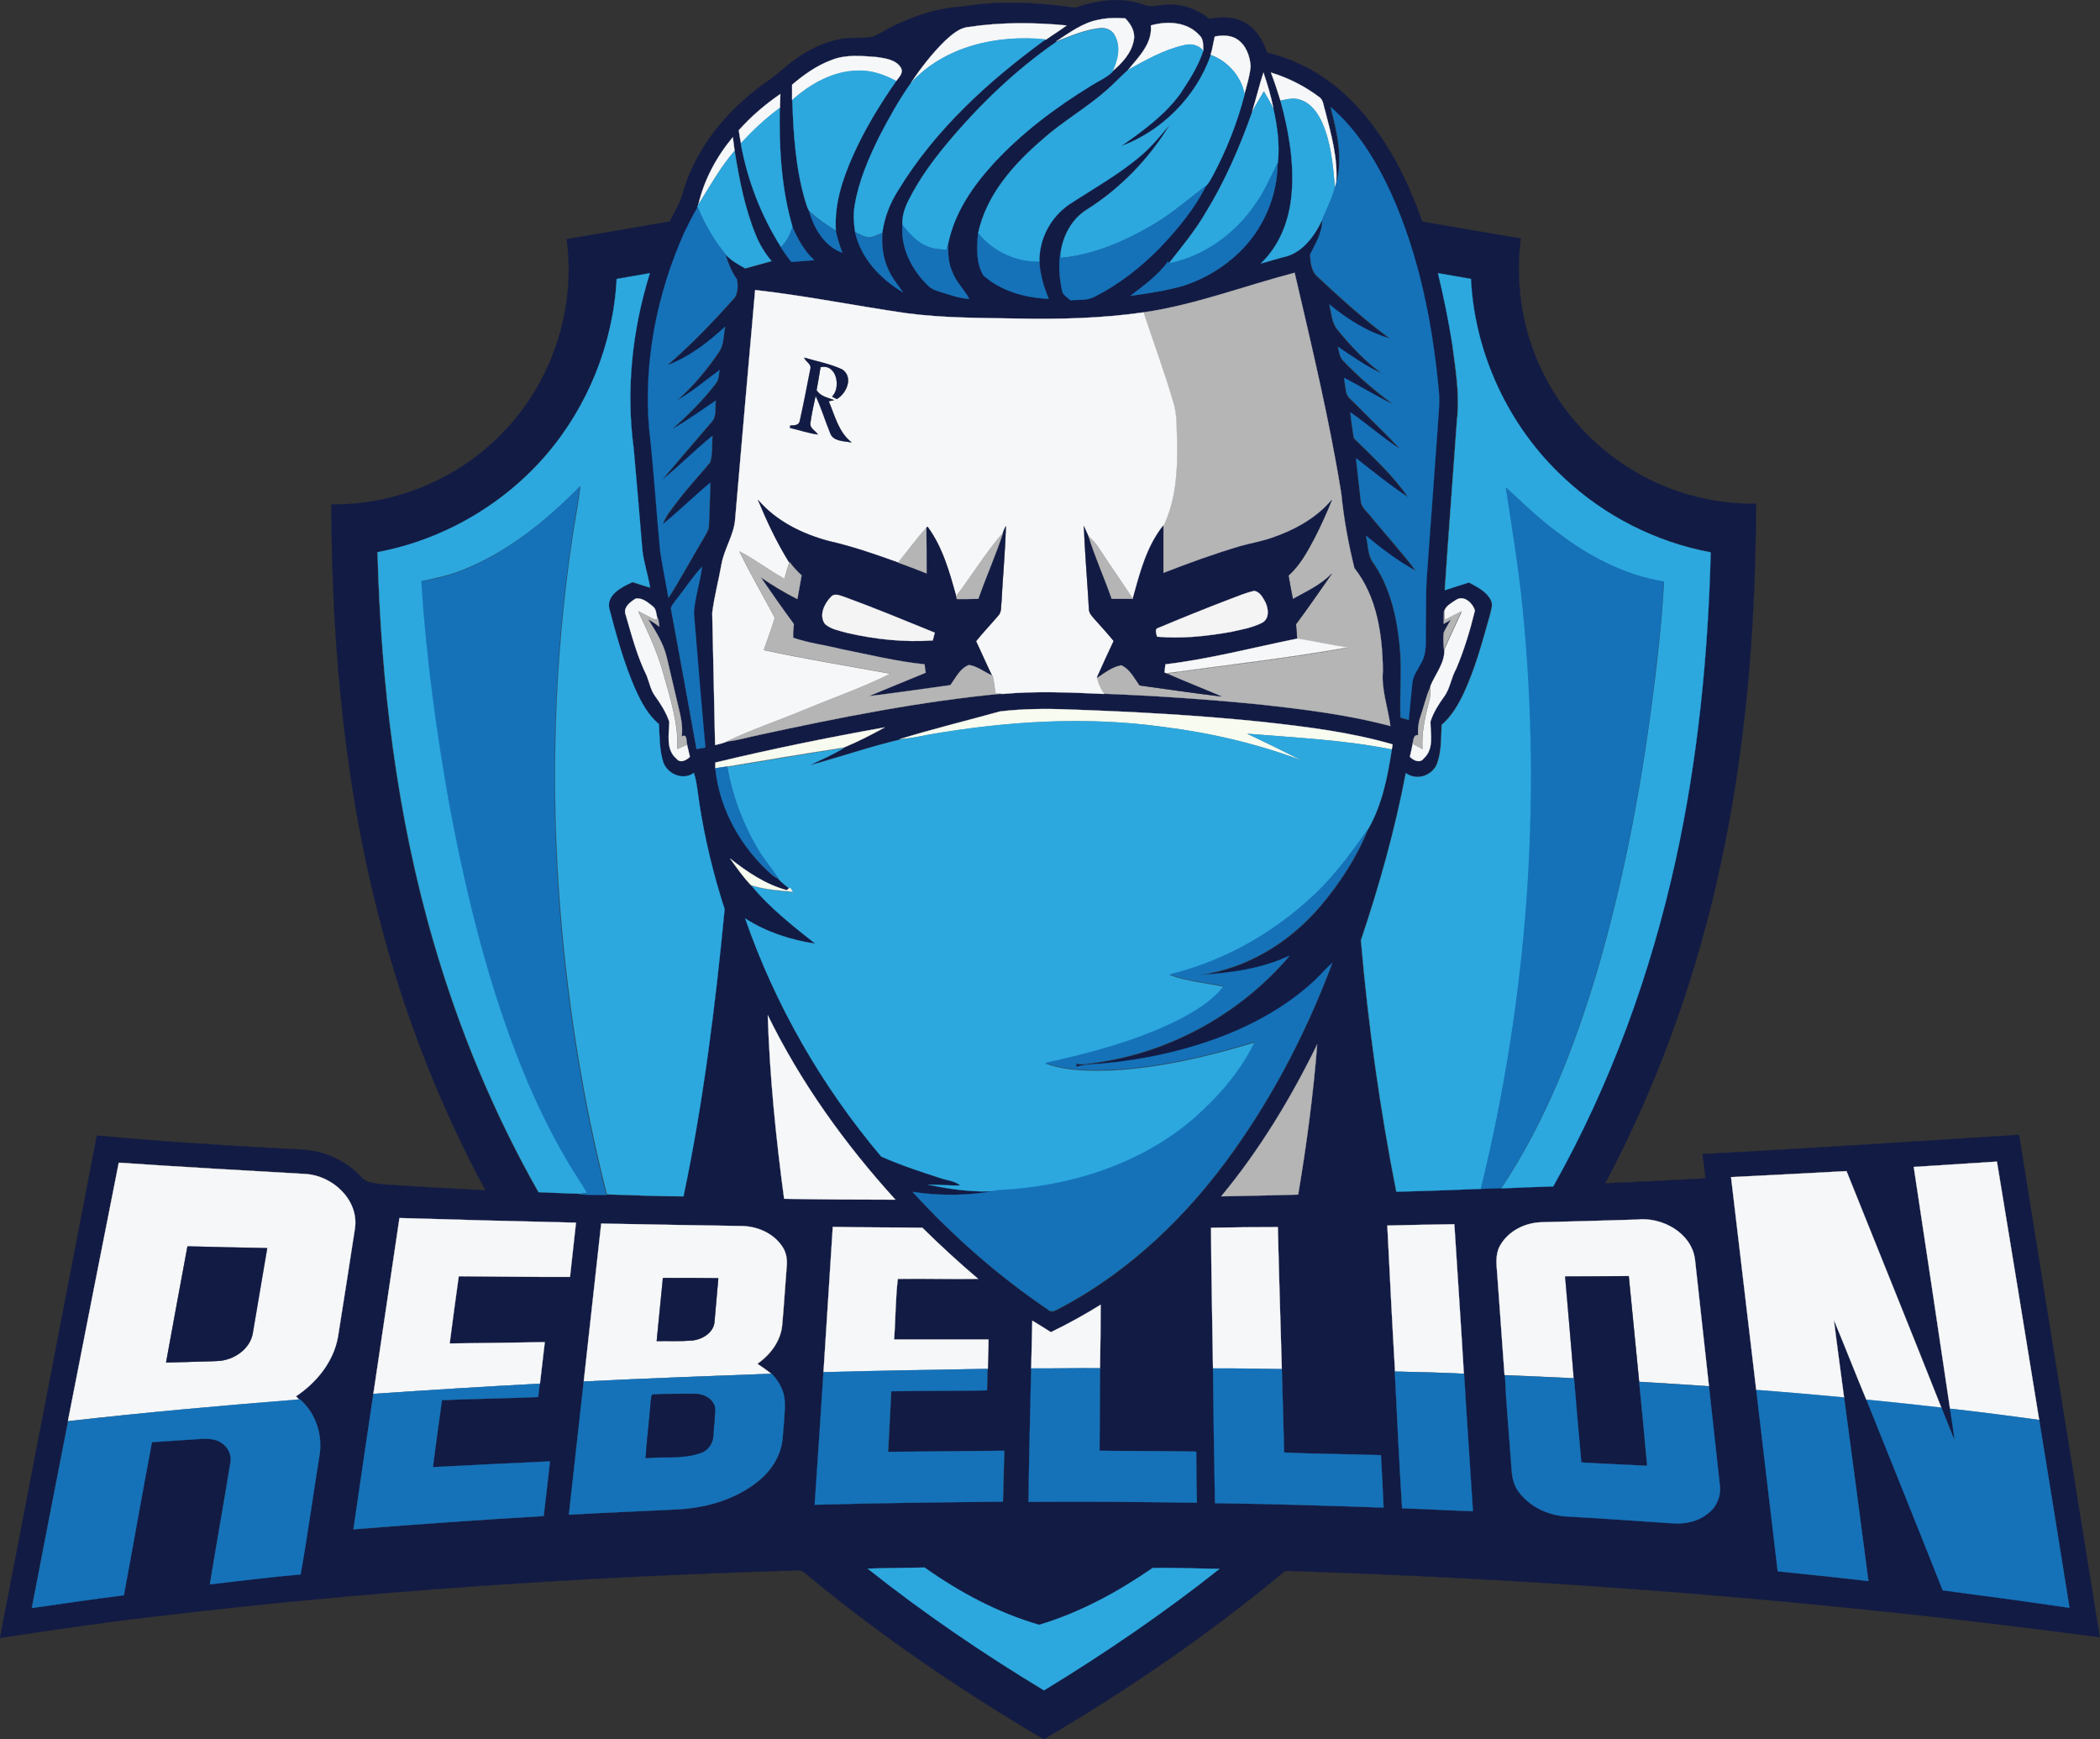 <?xml version="1.0" encoding="utf-8"?>
<!-- Generator: Adobe Illustrator 21.0.0, SVG Export Plug-In . SVG Version: 6.00 Build 0)  -->
<svg version="1.1" id="Layer_1" xmlns="http://www.w3.org/2000/svg" xmlns:xlink="http://www.w3.org/1999/xlink" x="0px" y="0px"
	 viewBox="0 0 949.4 786.2" style="enable-background:new 0 0 949.4 786.2;" xml:space="preserve">
<rect x="0" y="0" width="949.4" height="786.2" fill="#333333" stroke="none"/>
<style type="text/css">
	.st0{fill:#121B44;stroke:#121B44;stroke-width:9.375000e-02;}
	.st1{fill:#F6F7F8;stroke:#F6F7F8;stroke-width:9.375000e-02;}
	.st2{fill:#2CA8DF;stroke:#2CA8DF;stroke-width:9.375000e-02;}
	.st3{fill:#1572B9;stroke:#1572B9;stroke-width:9.375000e-02;}
	.st4{fill:#B5B5B6;stroke:#B5B5B6;stroke-width:9.375000e-02;}
	.st5{fill:#F5F4F5;stroke:#F5F4F5;stroke-width:9.375000e-02;}
	.st6{fill:#F8FBEF;stroke:#F8FBEF;stroke-width:9.375000e-02;}
</style>
<path class="st0" d="M486.1,3.5c9.8-3.4,20.8-5,30.9-1.4c3.9,1.8,8-0.3,12,0c6.5-0.1,12.8,2.5,17.8,6.5c5.5-1.2,11.7-1.1,16.6,2
	c4.8,2.9,7.7,8,9.4,13.2c14.8,3.5,28.3,11.5,38.8,22.4c14.7,15.1,24.5,34.3,31.4,54c14.8,2.6,29.7,5.1,44.5,7.6
	c-2.8,21.8,1.2,44.5,11.7,63.9c14.3,26.9,40.7,47.1,70.5,53.5c7.9,1.8,16,2.6,24.2,2.5c-0.2,49.3-3.6,98.7-12.8,147.1
	c-10.4,55.7-28.8,110-55.4,160.1c15.1-0.6,30.3-1.4,45.4-2.2c-0.5-3.7-0.9-7.3-1.4-11c47.7-2.5,95.4-5.7,143.1-8.7
	c12.1,75.7,24.3,151.4,36.5,227.1C828.5,724,706.8,714.1,585,710.2c-1.7,0.1-3.7-0.6-5.1,0.8c-33.8,28.1-70.1,52.9-108,75.2
	c-36.8-21.6-72.2-45.7-105.2-72.8c-2-1.5-3.9-4.1-6.8-3.5c-97.6,2.9-195.2,9.4-292.1,21.1c-22.7,2.6-45.2,6-67.8,9.4
	c14.6-75.7,29.2-151.4,43.8-227.1c27.3,2.6,54.6,4.3,81.9,5.8c7,0.5,14.3,0.2,21.1,2.5c6.2,2,12,5.5,16.4,10.4
	c2.1,2.6,5.7,2.8,8.8,3.3c15.8,1.1,31.7,2,47.5,2.8c-19.6-36.3-34.9-74.9-45.8-114.7c-17.5-63.5-23.7-129.7-23.9-195.4
	c28.8,0.5,57.6-11.6,77.5-32.4c22.3-22.8,33.2-55.9,28.9-87.5c15.6-2.6,31.1-5.3,46.7-8c1.7-4,4.3-7.6,5.5-11.8
	c5.5-20.5,19.6-37.8,36.6-50.2c6.8-4.3,12.3-10.5,19.4-14.4c6.5-3.8,13.8-6.6,21.5-6.5c3.8-0.3,7.9,0.4,11.3-1.8
	c11.7-6.8,24.7-11.7,38.3-12.5C452.2,0.2,469.3,1.1,486.1,3.5 M496.8,8.9c-7.3,1.3-13.3,5.9-19.2,10c-18.3,12.6-34.5,28.1-48.8,45
	C422.1,72,415.7,80.6,411,90c-1.9,3.6-3.2,7.6-3,11.7c-0.9,10.5,4.4,20.5,11.8,27.6c1.6,1.7,4,2.2,6.1,2.9c4,1.2,8,2.7,12.3,2.9
	c-2.2-4.2-5.9-7.4-7.5-11.8c-2-4.2-2.2-8.9-2-13.4c2.8-13.7,10.9-25.6,20.2-35.8c13-14,28.4-25.6,44.6-35.6c3.1-2,6.6-3.5,9.3-6
	c4.4-3.8,8.9-8.4,9.9-14.4c0.6-3.7-1.4-7.2-3.9-9.7C504.7,8.1,500.7,8.1,496.8,8.9 M520.3,11.5c0.8,8.2-5.6,14.3-10.3,20.1
	c-3.3,2.9-6.2,6.1-9.5,8.8c-9.1,8.2-19.8,14.2-28.9,22.2c-13.2,11.3-25.7,25.2-29.4,42.7c-0.6,6.3-1,13.5,2.4,19.1
	c7.9,7.1,19,10.1,29.5,10.6c-2.2-5.4-3.9-11-4.2-16.8c-0.2-10.3,5.1-20.2,13.5-26c11-7.2,22.6-13.6,32.6-22.2c4.9-4.1,8.9-9.1,13-14
	c-9.4,15.6-22.5,29.1-38,38.8c-6.2,4-10,11-11.3,18.2c-1.2,5.9-0.7,12.1,0.5,18c0.2,2.2,2.4,3.2,3.8,4.6c3.7-0.3,7.6,0.3,11-1.6
	c10.9-5.6,20.6-13.2,29.2-21.8c8.1-8.6,15.9-17.8,21.2-28.4c1.3-1.3,2-3,2.9-4.5c6.2-11.7,11.1-24,14.4-36.8
	c1.1-4.1,2.4-8.3,2.8-12.5c-0.3-4.6-2.1-9.7-6.2-12.3c-3-1.9-6.7-1.9-10-1.2c-0.8,2.8-1.1,5.6-1.9,8.4c-6.5,18.8-22,34.3-40.6,41.2
	c9.7-6.8,19.6-13.9,26.7-23.6c4.1-6.2,8.2-12.5,10.5-19.6c-0.1-2.4,0.2-5.3-1.8-7C536.7,9.8,527.7,9.4,520.3,11.5 M437.9,12.2
	c-4.3,0.4-7.6,3.5-10.6,6.2c-5.8,5.7-10.8,12.1-15.3,18.9c-5.5,7.7-10.1,16-14.4,24.4c-4.9,10-9.3,20.3-11.2,31.3
	c-0.7,4-0.5,8,0.2,12c2.6,11.8,11.5,21.1,21.6,27.1c-2.3-3.4-5.1-6.6-6.7-10.5c-2.4-5.1-3-10.8-2.6-16.3c0.9-6.8,3.5-13.3,7.1-19.1
	c16.7-27.4,40.9-49.4,66.7-68.3l0.3,0c3.1-2.2,6.3-4.1,9.3-6.4C467.5,10.1,452.5,10,437.9,12.2 M375.8,27.2
	c-6.6,2.5-12.3,6.5-17.6,11c0,2.4,0,4.7,0,7c0.5,15.4,1.5,31,5.8,45.8c0.5,1.6,0.9,3.3,1.9,4.7c2.2,7.7,7,15.8,15,18.5
	c-1.3-3.2-2.3-6.5-3-9.9c-0.8-11.7,2.9-23.1,7.6-33.6c5.4-12,12.2-23.3,19.7-34c1.2-1.8,3.5-3.8,2.1-6.2c-2.3-3.6-7-4.1-10.8-4.7
	C389.6,25.3,382.4,24.5,375.8,27.2 M566.1,50.4c-5.6,15.8-12.2,31.4-21.1,45.7c-4.8,8.2-10.9,15.6-16.8,23.1l0-1.1
	c-4.5,6.4-11,11-17.1,15.7c8-1.1,16-2.3,23.8-4.5c9.4-3,18.1-8.2,25.2-15c10.9-10.5,17.5-25.4,17.5-40.5c0.9-8.2-0.2-16.5-2-24.5
	c-1.1-5.6-2.7-11-4.5-16.3C569.3,38.6,567.9,44.6,566.1,50.4 M574.6,32.8c1.5,4.2,3,8.4,4.2,12.7c3.8,13.5,6.2,27.6,5.1,41.7
	c-0.9,11.8-5.2,23.7-14,32c3.3-0.9,6.6-1.9,9.9-2.8c8.6-1.6,14.3-9.4,17.8-16.8c0.1,5.7-2.9,10.8-5.5,15.7c0.2,3.5,0.6,7.8,3.6,10.2
	c10.4,9.8,21,19.3,32.5,27.8c-10.2-3-19.3-8.7-27.4-15.4c1,3.9,1.1,8.3,3.8,11.5c6,7.3,12.5,14.3,20.2,19.8
	c-7.2-3.1-13.6-7.8-20.1-12.1c0.6,2,0.7,4.4,2.2,6c7,7.4,14.8,14.1,23,20.1c-7.6-3.7-14.8-8.2-22.4-12.1c0.3,2,0.5,4,0.9,6
	c0.3,2.7,2.8,4.2,4.5,6c6.7,6.8,13.6,13.3,20.1,20.3c-7.9-5.1-14.9-11.4-22.7-16.7c0.4,3.9,1,7.8,1.6,11.6
	c8.7,8.5,17.7,16.8,24.6,26.8c-8.2-5.4-15.8-11.7-23.6-17.6c0.6,6.3,1.4,12.6,2.1,18.8c0.1,3.4,3.1,5.4,4.9,7.8
	c6.7,8.1,13.7,15.9,20.1,24.3c-8.1-4.4-15.5-10-22.6-15.9c0.9,3.7,0.7,7.9,2.7,11.3c8,11.1,11.3,24.9,12.5,38.3
	c1.1,10.8-0.1,21.7,0.4,32.5c1.2,0.3,2.5,0.7,3.7,1.1c0.5-5.5,1-11.1,1.6-16.6c0.3-3.5,2.6-6.3,4.1-9.3c2.7-4.8,1.8-10.4,2-15.6
	c0.2-8-0.1-16,0.5-24c1.6-22,3.2-44,4.8-65.9c0.3-6,1.3-11.9,0.5-17.9c-2.8-30.2-8.9-60.5-21.3-88.3c-6.7-14.6-15.2-28.8-27.5-39.4
	c2.8,11,5.7,22.9,2.5,34.1c0.9-11-2.3-21.9-5-32.5c-0.8-2.1-0.7-4.9-2.8-6.3C589.8,38.9,582.4,35.2,574.6,32.8 M334,58.9
	c0.3,2,0.6,3.9,0.9,5.9c3,16.6,9.2,32.7,18.2,46.9c1.4,2.3,2.9,4.6,4.7,6.6c3.4-0.3,6.9-0.6,10.3-0.8c-4.5-4.1-7.4-9.4-9.8-14.9
	c-5.1-17.4-6.1-35.8-5.8-53.8c0.1-2.1,0.1-4.2,0.2-6.3C345.9,47.2,339.5,52.7,334,58.9 M315.7,92.6l-0.5,0.8l0.5,1.1l-0.3-0.7
	c-2.2,3.8-4.1,7.7-5.9,11.7c-12.3,27.7-18.4,58.4-15.8,88.6c2.1,18.5,3.2,37,5,55.5c1.1,6.9,2.5,13.8,3.7,20.8
	c5.5-8.6,10.2-17.6,15.5-26.3c1.2-2.2,2.9-4.3,2.8-6.9c0.2-6.3,0.5-12.5,0.6-18.8c-7.4,6.1-14.1,12.8-21.5,18.8
	c1.4-4,4.3-7.1,6.7-10.5c4.6-6.1,9.8-11.7,14.7-17.5c1.2-3.8,0.7-8,1.1-12c-7.9,6.3-15,13.6-22.9,20c7.5-8.7,14.9-17.5,22.4-26.2
	c2.5-2.6,1.5-6.5,2-9.7c-6.6,4.3-13,9-19.9,13c7.3-6.4,14.2-13.3,20.1-21.1c1.2-1.7,1-3.8,1.5-5.7c-6.4,4.7-12.5,9.9-19.4,13.8
	c7.4-6.4,13.6-13.9,19.1-22c2.3-3.3,2-7.6,2.8-11.4c-7.7,7.2-16.3,13.8-26.2,17.4c10.9-9.4,20.9-20,30.6-30.7
	c1.3-2.4,1.5-5.6,0.9-8.2c-2.4-3.4-3.9-7.3-5.2-11.3c2.5,2.8,5.8,4.6,9,6.4c4-1.1,7.9-2.2,11.9-3.3c-3-3.5-5.4-7.4-7.1-11.7
	c-5.1-12.2-7.5-25.2-9.6-38.1c-0.3-2.1-0.5-4.1-0.8-6.2C323.9,70.8,318.4,81.3,315.7,92.6 M278.8,126.1c-1.5,29.1-13,57.6-32.1,79.6
	c-19.5,22.7-46.8,38.5-76.3,44c1.6,59.5,8.7,119.1,25.4,176.3c11.4,39.3,27.2,77.4,47.4,113c6.2,0.2,12.4,0.6,18.6,0.7
	c4.1,0.5,8.2,0.3,12.4,0.4c11.6,0.4,23.1,0.8,34.6,0.9c9-42.8,14.4-86.3,18.6-129.8c-5-15.7-8.9-31.9-11.5-48.2
	c-0.8-4.5-1-9.1-2.4-13.4c-4.9,3.7-12,0.5-13.9-5c-1.7-5.5-1.6-11.4-1.9-17.1c-5-4.1-8-9.9-10.6-15.6c-5.2-11.8-8.6-24.4-11.9-36.8
	c-1.1-6.3,5.9-9.6,10.6-11.8c2.6,0.8,5.3,1.7,7.9,2.5c-0.9-5.8-2.9-11.3-3.5-17.1c-1.3-15.2-2.5-30.4-3.9-45.6
	c-3.5-26.6-0.6-53.9,7.3-79.4C288.7,124.4,283.8,125.2,278.8,126.1 M517,141.2c-18.9,2.7-38,3.2-57,2.8c-16.7-0.2-33.5-0.2-50.1-2.4
	c-22.9-3.3-45.5-7.9-68.5-10.5c-3,34.4-6.1,68.8-9.1,103.1c-0.3,7.4-4.9,13.6-6.2,20.8c-1.3,7.4-3.3,14.7-4.2,22.1
	c0.4,19.9,0.9,39.8,1.3,59.7c1.7-0.5,3.5-0.8,5.1-1.5c5-0.5,9.8-2,14.8-3c36.4-7.9,73-15.1,110.1-18.7c15.3-1.4,30.7-0.8,46,0
	c23.3,0.9,46.7,2.5,69.9,4.8c20,2.1,40,4.6,59.5,9.8c-1.2-8.3-4.2-16.4-3.4-25c-0.3-16.1-2.6-33.4-12.9-46.4
	c-2.7-11-4.8-22.3-5.9-33.6c-5.4-33.6-13.4-66.8-21.1-99.9C562.5,129.2,540.4,137.8,517,141.2 M650.1,123.5
	c2.6,10.6,4.8,21.2,6.2,32c1.4,11.4,3.4,23,2.1,34.5c-1.8,25.6-3.8,51.1-5.5,76.7c3.7-1.1,7.3-2.4,10.9-3.5c3.7,2,8,3.9,9.9,7.9
	c1.2,2.2,0.1,4.7-0.4,7c-3.3,12-6.6,24.1-11.9,35.4c-2.4,5.2-5.4,10.3-9.9,14.1c-0.3,6,0,12.2-2.2,17.9c-2.4,5.3-9.2,7.4-14,3.9
	c-4.8,25.7-11.9,50.9-20.3,75.6c3.3,38.1,8.6,76.1,16,113.6c12.8-0.2,25.6-0.8,38.3-1.3c3-0.1,6.1-0.2,9.1-0.3
	c7.8-0.3,15.7-0.7,23.5-0.9c25.9-46,44.2-96.2,55.4-147.7c10-45.6,14.6-92.2,15.8-138.9c-24.7-4.6-48-16.4-66.4-33.7
	c-24.9-23.1-40.3-56-42-89.9C660,125.2,655.1,124.4,650.1,123.5 M305.4,271.5c-0.9,1.4-2.5,2.7-2,4.5c3.8,20.9,7.7,41.8,11.4,62.6
	c1.3-0.2,2.7-0.5,4-0.7c-1.9-20.3-3.5-40.6-5.2-60.9c0.5-7,2.8-13.8,3.7-20.8C313,260.9,309.5,266.4,305.4,271.5 M287.4,270.6
	c-2.5,1.5-5.9,4.2-4.4,7.5c2.7,9.3,5.3,18.7,9.5,27.5c1.3,3.1,1.8,6.5,3.8,9.2c2.5,3.6,5,7.4,6.4,11.6c-0.1,5.6-1.7,12.6,3.3,16.7
	c1.7,2.2,4.4,0.6,6-0.9c-0.5-1.8-0.9-3.7-1.3-5.5c-0.6-1.5,0.2-5.2-2.5-3.8c0.6-4.7-0.5-9.3-1.6-13.8c-1.8-7.4-3.4-14.8-5.2-22.1
	c-1.5-6.3-5-11.7-8.4-17.1c1.8,1,3.5,2.2,5.1,3.4c-0.2-1.2-0.4-2.4-0.5-3.6l-0.2,0.1c-0.7-1.9-0.4-4.5-2.3-5.8
	C292.8,272.3,290.3,270,287.4,270.6 M658.1,271.3c-1.9,1.3-4.5,2.5-5.3,4.8c-0.1,2-0.1,3.9-0.1,5.9c1.1-0.7,2.3-1.3,3.4-2
	c-1.1,2-2.5,3.9-3.3,6c-0.3,2.5-0.1,5,0.1,7.6c0.2,6.1-4,11-6.3,16.4l0,0.5c-2,4.4-3,9-4.5,13.5c-0.9,2.6-1.2,5.4-1,8.1
	c-2.3-0.1-1.9,2.4-2.5,3.9c-0.4,2-0.8,4-1.3,5.9c1.6,1.7,4.6,3.1,6.3,0.7c4.8-4.2,3.1-11,3-16.6c1.4-4.1,3.7-7.7,6.1-11.2
	c2.8-3.8,3.2-8.6,5.5-12.6c3.6-8.5,6.3-17.4,8.5-26.4C665.9,272.6,661.7,268.7,658.1,271.3 M452.1,321.6c-15.1,4.3-30.3,8-45.2,12.6
	c-13.8,3.3-27.3,8-41.1,11.7c5.3-2.6,10.6-5,15.7-7.9c6.3-2.7,12.5-5.8,18.5-9.1c-25.7,4.6-51.3,9.8-76.6,16c0,0.6,0,1.9,0,2.6
	c2,18.7,11.8,36.1,25.9,48.4c0.9,0.6,1.8,1.2,2.8,1.7c1.2,1.4,2.8,2.5,4.2,3.7l0.7,0.3c-0.3,0.3-0.9,0.8-1.2,1
	c-9.6-2.6-17.9-8.2-25.6-14.3c2.9,4.2,5.9,8.4,9.5,12c8.3,10.1,18.7,18.3,28.9,26.3c-11.2-1.7-22.2-5.2-31.7-11.4
	c13.6,39.3,34.6,76,61.5,107.6c8.6,3.8,17.6,6.8,26.6,9.7c3.1,1.1,6.6,1.3,9.2,3.4c-4.9,0.1-9.7-0.4-14.6-0.4
	c10.4,2.1,21.1,3.6,31.8,2.8c-12.7,2.5-25.9,2.6-38.7,0.8c18.3,20,38.9,38.1,61.4,53.3c1.7,1.6,3.6-0.1,5.3-0.9
	c31.7-16.7,58-42.3,78.6-71.3c18.5-26.1,33.2-54.7,44.4-84.6c-3,2.6-5.5,5.8-8.6,8.5c-13.6,12.5-30.4,21.2-47.8,27.1
	c-17.3,5.8-35.4,9.2-53.5,10.3c-2,0.2-3.9,0.6-5.8,1.1c0-0.5,0-1.1,0-1.6c2.7,0.9,5.5,0,8.3-0.3c34-4.6,65.9-22.3,88.1-48.4
	c-12.7,6.1-27,7.9-40.9,8.7c21.4-2.8,40.8-14.7,54.7-31c8.9-10.4,16.5-22.1,21.6-34.8c6.4-11.1,8.9-23.7,10.8-36.2
	c0.1-0.8,0.2-1.6,0.4-2.3c-19.2-5.6-39.2-8-59-10.2c-29.1-3-58.3-4.7-87.6-5.6C472.6,320.2,462.3,320.4,452.1,321.6 M347.1,458.9
	c0.9,27.7,3.7,55.4,7.3,82.9c16.8,0.3,33.6,0.4,50.3,0.4C382,517.3,362,489.4,347.1,458.9 M595.5,472.1
	c-11.9,24.4-26.1,47.7-43.4,68.7c11.6-0.2,23.2-0.5,34.8-0.8C590.7,517.5,593.7,494.9,595.5,472.1 M865.2,527.5
	c5.5,36.4,11,72.9,16.4,109.3c0.7,4.8,1.5,9.5,2.1,14.3c-2.1-4.9-4-9.8-6-14.8c-14.2-35.7-28.7-71.3-42.9-107
	c-17.4,0.8-34.8,1.9-52.2,2.7c3.8,32.1,7.6,64.2,11.4,96.3c3.2,27.3,6.5,54.7,9.7,82c13.7,1.5,27.4,2.9,41,4.4
	c-3.6-27.7-7.3-55.4-11-83c-1.5-11.7-3.2-23.4-4.6-35.1c5,12,9.7,24.1,14.7,36.1c11.5,28.7,23.1,57.3,34.5,86
	c19.1,2.6,38.2,5.1,57.3,7.9c-4.5-28.3-9.1-56.6-13.7-84.9c-6.3-38.9-12.7-77.9-19.1-116.8C890.3,525.9,877.7,526.7,865.2,527.5
	 M30.7,642.4c-5.5,28.1-11,56.2-16.4,84.4c13.9-2,27.7-4,41.6-5.8c4.3-23,8.3-46.2,12.7-69.2c7.1-0.5,14.3-0.9,21.4-1.4
	c3.1-0.2,6.5-0.3,9.3,1.3c3.3,1.7,5.6,5.5,4.8,9.3c-3,18.4-6.3,36.7-9.3,55.1c13.7-1.6,27.3-3.3,41-4.5c3.2-17.8,5.6-35.7,8.5-53.6
	c1.6-9.3-1.6-19.3-8.8-25.5l-0.3,0l-1.5-1.5c9.3-6.2,17-15.6,19-26.9c2.6-16.4,5.2-32.8,7.7-49.2c1.7-12.8-10.3-23.7-22.4-24.4
	c-28.1-1.6-56.3-3.2-84.4-5.1C46,564.5,38.3,603.4,30.7,642.4 M168.8,630.1c-3,20.4-6.1,40.8-9,61.3c28.6-2.3,57.3-4.3,86-6
	c0.9-8.2,2-16.4,2.8-24.7c-17.6,0.8-35.3,1.7-52.9,2.6c1.3-10.1,2.7-20.2,4.1-30.3c14.5-0.6,29-0.8,43.5-1.4c0.2-2,0.5-4,0.7-6
	c0.7-6.3,1.5-12.6,2.2-18.8c-14.3,0.3-28.6,0.3-43,0.6c1.4-10.1,2.8-20.2,4.1-30.4c16.8,0.1,33.5,0.4,50.3,0.3
	c0.8-8.2,1.8-16.3,2.7-24.5c-26.6-0.6-53.2-1.4-79.8-2.1C176.7,577.1,172.7,603.6,168.8,630.1 M678.1,563.2
	c-2.2,3.9-1.5,8.5-1.2,12.8c1.1,15.2,2.2,30.4,3.3,45.6h0.2c0.6,14.2,2,28.3,2.9,42.4c0.1,3.7,1,7.4,3.3,10.4
	c5.1,6.7,13.3,10.5,21.5,11c16,1,31.9,2,47.8,3.1c5.9,0.5,12.1-0.9,16.7-4.9c3.7-3,5.5-7.9,4.8-12.6c-1.6-14.8-3.3-29.6-4.9-44.4
	c-2.1-19.1-4.2-38.1-6.3-57.2c-1.5-12.1-14.9-19.4-26.3-18.1c-14.4,0.5-28.7,0.8-43.1,1.2C689.4,552.7,681.7,556.6,678.1,563.2
	 M263.9,624.5c-2.2,20.1-4.5,40.2-6.7,60.3c16.9-1,33.8-1.7,50.7-2.5c12.6-1,25.4-4.8,35.2-12.9c5.8-4.7,10.1-11.6,10.7-19.2
	c0.4-5.4,1.1-10.7,1-16.1c-0.1-5-2.6-9.5-5.9-13c-2-1.6-4.1-3.1-6.3-4.5c5.8-4,10.5-10.2,11.2-17.4c0.8-8.7,1.3-17.4,2-26
	c0.4-3.4-0.1-6.9-2-9.7c-4.1-6.1-11.6-9.2-18.7-9.2c-21-0.3-42.1-0.7-63.1-1.1C269.2,576.9,266.5,600.7,263.9,624.5 M627.2,554
	c1.1,22,2.2,44,3.4,66c1.1,20.6,2,41.3,3.2,61.9c10.7,0.3,21.3,1,32,1.3c-1.3-20.7-2.8-41.4-4-62.1l-0.2,0
	c-1.2-22.5-2.9-45.1-4.3-67.6C647.3,553.6,637.2,553.7,627.2,554 M547.5,555c0.2,21.2,0.6,42.4,0.9,63.6c0.3,20.3,0.6,40.6,0.9,60.9
	c25.4,0.4,50.8,1.2,76.2,2c-0.4-7.9-0.7-15.8-1.2-23.7c-14.6-0.5-29.2-0.5-43.8-1.2c-0.2-12.6-0.7-25.2-1-37.7
	c-0.6-21.4-1.3-42.8-1.8-64.2C567.6,554.7,557.5,554.8,547.5,555 M372.3,620.3c-1.3,20-2.6,39.9-3.8,59.9
	c28.4-0.8,56.7-1.1,85.1-1.4c0.2-7.7,0.5-15.3,0.6-23c-17.5,0.2-35,0.3-52.5,0.5c0.4-9.1,0.9-18.3,1.4-27.4
	c14.4-0.3,28.8-0.1,43.3-0.4c0.1-3.2,0.2-6.4,0.2-9.7h0.1c0.1-4.4,0.3-8.8,0.3-13.3c-14.2,0.1-28.5,0-42.7,0
	c0.7-9.1,0.6-18.4,1.7-27.4c12.1-0.2,24.2,0.3,36.3,0c-8.7-7.4-17.1-15-25.2-23.1c-13.5-0.2-27-0.2-40.5-0.4
	C375.1,576.6,373.7,598.4,372.3,620.3 M475.1,602.2c-2.8-1.7-5.5-3.5-8.3-5.2c-0.2,7.2-0.3,14.4-0.5,21.6c-0.4,20.1-1,40.2-1.3,60.3
	c25.4-0.1,50.7,0,76.1,0.4c-0.2-7.7-0.2-15.4-0.3-23.1c-14.6-0.3-29.1-0.2-43.7-0.4c0-12.4,0.3-24.9,0.2-37.3
	c0.2-9.6,0.2-19.1,0.3-28.7C490.3,594.3,482.8,598.5,475.1,602.2 M392.3,709.1c25.3,20.1,52,38.3,79.6,55.1
	c27.5-16.8,54.2-34.9,79.3-54.9c-10.1-0.1-20.2-0.6-30.2-0.4c-15.8,10.9-32.9,20.1-51.3,25.7c-18.6-5.4-36-14.7-51.8-25.9
	C409.5,708.8,400.9,708.8,392.3,709.1z"/>
<path class="st1" d="M496.8,8.9c3.9-0.9,7.9-0.8,11.9-0.6c2.5,2.5,4.6,6,3.9,9.7c-1,6-5.4,10.6-9.9,14.4c2.5-5,4.1-11.3,1.2-16.5
	c-1.3-2.6-4.3-3.6-7-3.2c-6.8,0.8-13.1,3.6-19.4,6C483.5,14.8,489.5,10.2,496.8,8.9z"/>
<path class="st1" d="M520.3,11.5c7.4-2.1,16.4-1.7,21.9,4.4c2,1.7,1.7,4.6,1.8,7c-2.3-2.6-5.7-3.3-8.9-2.4
	c-9,2.1-17.1,6.7-25.1,11.1C514.7,25.8,521.1,19.7,520.3,11.5z"/>
<path class="st1" d="M437.9,12.2c14.6-2.2,29.6-2.1,44.3-0.7c-3,2.3-6.2,4.2-9.3,6.4l-0.3,0c-21.6-2.3-45.5,3-60.7,19.5
	c4.5-6.8,9.5-13.2,15.3-18.9C430.3,15.7,433.6,12.6,437.9,12.2z"/>
<path class="st2" d="M477.6,18.9c6.3-2.5,12.6-5.3,19.4-6c2.7-0.5,5.8,0.6,7,3.2c2.9,5.2,1.3,11.5-1.2,16.5c-2.7,2.6-6.2,4-9.3,6
	c-16.3,10-31.7,21.5-44.6,35.6c-9.3,10.2-17.4,22.1-20.2,35.8c-0.3,1-0.5,2-0.8,3c-3.1-0.2-6.3-0.4-9.1-1.7
	c-4.5-1.9-7.8-5.7-10.8-9.5c-0.3-4.1,1.1-8.1,3-11.7c4.8-9.5,11.1-18,17.9-26.1C443.2,47,459.4,31.5,477.6,18.9z"/>
<path class="st1" d="M549.2,16.5c3.3-0.6,7.1-0.7,10,1.2c4.1,2.6,5.9,7.7,6.2,12.3c-0.4,4.3-1.7,8.4-2.8,12.5
	c-1.6-8.1-7.6-14.9-15.3-17.7C548.2,22.1,548.5,19.3,549.2,16.5z"/>
<path class="st2" d="M412,37.3c15.2-16.5,39-21.7,60.7-19.5c-25.8,18.8-50,40.8-66.7,68.3c-3.7,5.8-6.2,12.3-7.1,19.1
	c-2.2,0.9-4.4,2.3-6.9,2c-1.9-0.4-3.6-1.4-5.4-2.3c-0.6-4-0.9-8-0.2-12c1.8-11,6.3-21.4,11.2-31.3C401.9,53.3,406.5,45,412,37.3z"/>
<path class="st2" d="M510,31.6c8-4.4,16.1-9.1,25.1-11.1c3.3-1,6.7-0.2,8.9,2.4c-2.3,7.1-6.4,13.4-10.5,19.6
	c-7.1,9.7-17,16.8-26.7,23.6c18.6-6.9,34-22.4,40.6-41.2c7.7,2.8,13.7,9.6,15.3,17.7c-3.3,12.8-8.2,25.2-14.4,36.8
	c-0.9,1.6-1.7,3.2-2.9,4.5c-8.1,6.1-15.8,12.9-24.6,18c-12.7,7.4-26.6,13.4-41.4,14.7c0.1-0.9,0.2-2.6,0.3-3.5
	C480.9,106,484.8,99,491,95c15.5-9.7,28.5-23.2,38-38.8c-4.1,4.8-8.1,9.8-13,14c-10,8.6-21.6,15-32.6,22.2
	c-8.5,5.8-13.7,15.7-13.5,26c-10.6,0.3-21.1-4.7-27.7-12.9c3.7-17.5,16.2-31.4,29.4-42.7c9.1-8.1,19.8-14.1,28.9-22.2
	C503.8,37.7,506.7,34.5,510,31.6z"/>
<path class="st1" d="M375.8,27.2c6.5-2.7,13.8-1.9,20.6-1.4c3.8,0.6,8.5,1.1,10.8,4.7c1.5,2.4-0.8,4.4-2.1,6.2
	c-5.3-2.9-11.1-4.9-17.2-4.7c-11.3,0.1-21.6,6-29.8,13.3c0-2.4,0-4.7,0-7C363.5,33.7,369.3,29.6,375.8,27.2z"/>
<path class="st2" d="M358.2,45.2c8.2-7.3,18.5-13.2,29.8-13.3c6.1-0.2,11.9,1.9,17.2,4.7c-7.5,10.7-14.4,22-19.7,34
	c-4.7,10.6-8.4,21.9-7.6,33.6c-4.3-2.4-8.2-5.4-11.9-8.6c-1-1.4-1.4-3.1-1.9-4.7C359.7,76.2,358.7,60.6,358.2,45.2z"/>
<path class="st1" d="M566.1,50.4c1.8-5.8,3.2-11.8,5.1-17.6c1.8,5.3,3.5,10.8,4.5,16.3c-1.3-2.7-2.9-5.2-4.3-7.8
	C569.6,44.4,567.8,47.3,566.1,50.4z"/>
<path class="st1" d="M574.6,32.8c7.8,2.4,15.2,6.1,21.7,11c2.1,1.3,2,4.2,2.8,6.3c2.7,10.6,5.8,21.4,5,32.5
	c-0.2,0.5-0.5,1.7-0.6,2.2c-0.9-9.9-1.7-20.1-5.8-29.4c-2-4.3-5-8.7-9.7-10.2c-3-1.1-6.1-0.3-9.1,0.3
	C577.6,41.2,576.2,37,574.6,32.8z"/>
<path class="st2" d="M571.4,41.4c1.5,2.6,3,5.1,4.3,7.8c1.8,8,2.9,16.3,2,24.5c-3.1,6.2-5.8,12.6-9.8,18.2
	c-9.1,13.6-23.4,24.1-39.6,27.3c5.9-7.5,12-14.8,16.8-23.1c8.8-14.3,15.5-29.9,21.1-45.7C567.8,47.3,569.6,44.4,571.4,41.4z"/>
<path class="st1" d="M334,58.9c5.5-6.2,11.9-11.7,18.8-16.4c-0.1,2.1-0.1,4.2-0.2,6.3c-6.4,4.7-12.2,10.2-17.6,16
	C334.6,62.9,334.3,60.9,334,58.9z"/>
<path class="st2" d="M578.9,45.5c3-0.6,6.1-1.5,9.1-0.3c4.7,1.6,7.8,5.9,9.7,10.2c4.1,9.2,4.9,19.4,5.8,29.4
	c-1.3,5.2-3.8,9.9-5.8,14.7c-3.5,7.4-9.2,15.2-17.8,16.8c-3.3,0.9-6.6,1.9-9.9,2.8c8.8-8.3,13.1-20.1,14-32
	C585.1,73.1,582.6,59,578.9,45.5z"/>
<path class="st2" d="M334.9,64.8c5.4-5.8,11.2-11.3,17.6-16c-0.3,18.1,0.7,36.4,5.8,53.8c-1,3.4-2.7,6.6-5.2,9.1
	C344.1,97.5,337.9,81.4,334.9,64.8z"/>
<path class="st3" d="M601.6,48.4c12.3,10.6,20.8,24.8,27.5,39.4c12.4,27.8,18.5,58.1,21.3,88.3c0.7,6-0.2,11.9-0.5,17.9
	c-1.6,22-3.2,43.9-4.8,65.9c-0.6,8-0.3,16-0.5,24c-0.2,5.2,0.7,10.9-2,15.6c-1.5,3-3.8,5.8-4.1,9.3c-0.6,5.6-1.1,11.1-1.6,16.6
	c-1.3-0.4-2.5-0.7-3.7-1.1c-0.5-10.8,0.8-21.7-0.4-32.5c-1.3-13.4-4.5-27.2-12.5-38.3c-1.9-3.4-1.8-7.5-2.7-11.3
	c7.1,5.9,14.5,11.5,22.6,15.9c-6.3-8.4-13.4-16.2-20.1-24.3c-1.8-2.5-4.8-4.5-4.9-7.8c-0.7-6.3-1.5-12.6-2.1-18.8
	c7.8,6,15.4,12.3,23.6,17.6c-6.9-10-16-18.3-24.6-26.8c-0.6-3.9-1.2-7.8-1.6-11.6c7.7,5.3,14.8,11.7,22.7,16.7
	c-6.5-7-13.4-13.5-20.1-20.3c-1.7-1.9-4.2-3.3-4.5-6c-0.4-2-0.6-4-0.9-6c7.5,3.9,14.7,8.4,22.4,12.1c-8.2-6.1-16-12.7-23-20.1
	c-1.5-1.6-1.6-4-2.2-6c6.5,4.3,12.9,9,20.1,12.1c-7.7-5.5-14.2-12.5-20.2-19.8c-2.7-3.2-2.8-7.6-3.8-11.5
	c8.1,6.7,17.3,12.5,27.4,15.4c-11.5-8.5-22.1-18.1-32.5-27.8c-3-2.4-3.4-6.6-3.6-10.2c2.5-4.9,5.6-10,5.5-15.7
	c2-4.9,4.5-9.6,5.8-14.7c0.1-0.5,0.5-1.7,0.6-2.2C607.3,71.3,604.5,59.5,601.6,48.4z"/>
<path class="st1" d="M315.7,92.6c2.6-11.3,8.2-21.7,15.6-30.6c0.3,2.1,0.5,4.1,0.8,6.2C325.7,75.6,320.9,84.2,315.7,92.6z"/>
<path class="st2" d="M315.7,92.6c5.2-8.3,10-16.9,16.4-24.4c2.1,12.9,4.6,26,9.6,38.1c1.7,4.2,4.1,8.2,7.1,11.7
	c-4,1.1-7.9,2.2-11.9,3.3c-3.2-1.8-6.5-3.6-9-6.4c-5-6.2-9.1-13.1-12.2-20.5l-0.5-1.1L315.7,92.6z"/>
<path class="st3" d="M567.8,91.9c4-5.6,6.7-12.1,9.8-18.2c-0.1,15.1-6.6,30.1-17.5,40.5c-7.1,6.8-15.8,12-25.2,15
	c-7.8,2.2-15.8,3.4-23.8,4.5c6.1-4.7,12.6-9.3,17.1-15.7l0,1.1C544.4,116,558.7,105.5,567.8,91.9z"/>
<path class="st3" d="M520.7,101.9c8.9-5.1,16.5-11.8,24.6-18c-5.3,10.6-13,19.8-21.2,28.4c-8.6,8.7-18.3,16.3-29.2,21.8
	c-3.4,1.9-7.3,1.3-11,1.6c-1.4-1.4-3.6-2.4-3.8-4.6c-1.2-5.9-1.7-12.1-0.5-18c-0.1,0.9-0.2,2.6-0.3,3.5
	C494.1,115.3,508,109.3,520.7,101.9z"/>
<path class="st3" d="M315.4,93.7l0.3,0.7c3.1,7.4,7.2,14.3,12.2,20.5c1.3,4,2.7,7.9,5.2,11.3c0.6,2.6,0.5,5.9-0.9,8.2
	c-9.6,10.8-19.6,21.3-30.6,30.7c10-3.7,18.5-10.3,26.2-17.4c-0.8,3.8-0.5,8.1-2.8,11.4c-5.5,8-11.7,15.6-19.1,22
	c6.9-3.9,13-9.1,19.4-13.8c-0.4,1.9-0.3,4.1-1.5,5.7c-5.9,7.8-12.8,14.6-20.1,21.1c6.9-3.9,13.3-8.6,19.9-13c-0.5,3.2,0.5,7.2-2,9.7
	c-7.5,8.7-15,17.4-22.4,26.2c7.9-6.3,15-13.6,22.9-20c-0.4,4,0.1,8.2-1.1,12c-4.9,5.9-10.1,11.4-14.7,17.5
	c-2.5,3.3-5.3,6.5-6.7,10.5c7.4-6,14.2-12.7,21.5-18.8c-0.1,6.3-0.4,12.5-0.6,18.8c0.1,2.6-1.6,4.7-2.8,6.9
	c-5.2,8.7-10,17.7-15.5,26.3c-1.2-6.9-2.6-13.8-3.7-20.8c-1.8-18.5-2.9-37.1-5-55.5c-2.6-30.3,3.5-61,15.8-88.6
	C311.2,101.4,313.1,97.5,315.4,93.7z"/>
<path class="st3" d="M365.9,95.7c3.7,3.2,7.7,6.1,11.9,8.6c0.7,3.4,1.8,6.7,3,9.9C372.9,111.5,368.1,103.4,365.9,95.7z"/>
<path class="st3" d="M408,101.7c3,3.7,6.3,7.6,10.8,9.5c2.9,1.4,6,1.5,9.1,1.7c0.3-1,0.5-2,0.8-3c-0.2,4.5,0,9.2,2,13.4
	c1.7,4.4,5.3,7.7,7.5,11.8c-4.3-0.2-8.3-1.7-12.3-2.9c-2.1-0.7-4.5-1.3-6.1-2.9C412.4,122.3,407.1,112.2,408,101.7z"/>
<path class="st3" d="M358.3,102.7c2.4,5.5,5.3,10.8,9.8,14.9c-3.4,0.3-6.9,0.5-10.3,0.8c-1.7-2.1-3.3-4.3-4.7-6.6
	C355.6,109.2,357.3,106,358.3,102.7z"/>
<path class="st3" d="M386.6,105c1.8,0.8,3.5,1.8,5.4,2.3c2.5,0.3,4.7-1.1,6.9-2c-0.4,5.6,0.3,11.3,2.6,16.3
	c1.6,3.9,4.4,7.1,6.7,10.5C398,126.1,389.2,116.7,386.6,105z"/>
<path class="st3" d="M444.6,124.5c-3.4-5.6-3-12.8-2.4-19.1c6.6,8.2,17.1,13.2,27.7,12.9c0.3,5.8,2,11.4,4.2,16.8
	C463.5,134.6,452.5,131.6,444.6,124.5z"/>
<path class="st2" d="M278.8,126.1c5-0.9,10-1.7,15-2.6c-8,25.6-10.9,52.8-7.3,79.4c1.4,15.2,2.6,30.4,3.9,45.6
	c0.6,5.8,2.6,11.4,3.5,17.1c-2.6-0.8-5.3-1.6-7.9-2.5c-4.7,2.2-11.7,5.5-10.6,11.8c3.3,12.5,6.7,25,11.9,36.8
	c2.6,5.7,5.6,11.5,10.6,15.6c0.3,5.7,0.2,11.6,1.9,17.1c1.8,5.5,9,8.6,13.9,5c1.4,4.3,1.7,8.9,2.4,13.4c2.5,16.3,6.4,32.5,11.5,48.2
	c-4.2,43.5-9.6,87-18.6,129.8c-11.5-0.1-23.1-0.5-34.6-0.9c-10.7-41.9-17.5-84.9-21-128c-4.5-56.4-2.9-113.4,5.5-169.4
	c1.1-7.6,2.7-15.1,3.5-22.8c-15.3,15.6-32.7,29.7-53.2,37.9c-5.9,2.4-12.1,3.7-18.3,5c2.3,34.6,6.9,69.1,13.1,103.3
	c7.6,40.2,17.5,80.3,33,118.3c5.7,13.8,12.1,27.4,19.8,40.3c2.8,5,6.2,9.6,9,14.6c-0.9,0.1-2.7,0.4-3.7,0.5
	c-6.2-0.1-12.4-0.5-18.6-0.7c-20.2-35.6-36-73.7-47.4-113c-16.7-57.2-23.8-116.8-25.4-176.3c29.4-5.5,56.8-21.3,76.3-44
	C265.8,183.7,277.3,155.2,278.8,126.1z"/>
<path class="st4" d="M517,141.2c23.4-3.4,45.6-12,68.3-17.9c7.7,33.2,15.7,66.3,21.1,99.9c1.1,11.3,3.2,22.6,5.9,33.6
	c10.3,13,12.7,30.3,12.9,46.4c-0.8,8.5,2.3,16.6,3.4,25c-19.5-5.2-39.5-7.6-59.5-9.8c-23.2-2.3-46.6-3.9-69.9-4.8
	c-1.4-2.2-2.7-4.6-3.2-7.2c3.5-2.3,6.9-5,11-5.7c3.9,1.7,5.9,5.9,8.3,9.2c12.3,1.7,24.6,3.5,36.9,5c-8.3-3.5-16.6-6.7-24.8-10.4
	c27.2-3.7,54.6-6.8,81.6-11.6c-7.6-1.1-15-2.9-22.6-4c-0.2-2.2-0.3-4.4-0.5-6.6c5.6-7.5,10.8-15.2,16.2-22.8
	c-4.9,5.1-11.5,8.1-17.6,11.5c-0.7-3.6-1.4-7.2-2-10.7c5.1-4.6,8.5-10.8,11.7-16.8c2.9-5.6,5.5-11.4,7.9-17.3
	c-7.1,8.4-17,13.8-27.2,17.2c-4.6,1.5-9.4,2.4-14,3.8c-11.8,3.5-23.4,7.7-34.9,12.2c0-7.2,0-14.3,0-21.5c5.5-11.3,6.3-24.3,6.2-36.7
	c-0.4-6.4,0.2-13.1-1.8-19.3C526.5,168,521.4,154.7,517,141.2z"/>
<path class="st2" d="M650.1,123.5c5,0.9,10,1.7,14.9,2.6c1.7,33.9,17.1,66.8,42,89.9c18.3,17.2,41.6,29.1,66.4,33.7
	c-1.2,46.6-5.8,93.3-15.8,138.9c-11.3,51.5-29.5,101.7-55.4,147.7c-7.8,0.2-15.7,0.6-23.5,0.9c20.3-30.4,33.5-64.8,43.8-99.6
	c11.1-38.3,18.7-77.6,24-117.1c2.5-19.1,4.8-38.2,5.8-57.5c-17.9-2.9-34.4-11.6-48.6-22.6c-8.2-6-15.4-13.1-22.8-19.9
	c2.8,18.1,5.8,36.3,7.6,54.5c8.9,87.7,2.1,176.9-18.9,262.4c-12.8,0.5-25.6,1-38.3,1.3c-7.4-37.5-12.7-75.5-16-113.6
	c8.3-24.7,15.4-50,20.3-75.6c4.8,3.5,11.6,1.3,14-3.9c2.2-5.7,1.9-11.9,2.2-17.9c4.4-3.8,7.4-8.9,9.9-14.1
	c5.3-11.3,8.5-23.4,11.9-35.4c0.5-2.3,1.6-4.7,0.4-7c-2-3.9-6.2-5.9-9.9-7.9c-3.7,1.1-7.3,2.4-10.9,3.5c1.7-25.6,3.7-51.2,5.5-76.7
	c1.4-11.5-0.6-23.1-2.1-34.5C654.8,144.7,652.7,134.1,650.1,123.5z"/>
<path class="st1" d="M341.4,131.1c23,2.6,45.6,7.2,68.5,10.5c16.6,2.2,33.4,2.1,50.1,2.4c19,0.4,38.1-0.1,57-2.8
	c4.4,13.5,9.5,26.9,13.4,40.6c2,6.2,1.4,12.9,1.8,19.3c0.1,12.4-0.7,25.3-6.2,36.7c-7.6,9.5-10.5,21.6-13.8,33.1
	c-5.1-7.8-10.5-15.5-15.6-23.3c-1.2-1.9-2.8-3.6-4.5-5.1c-0.7-1.5-1.3-3-2-4.5c0.5,12.4,1.5,24.8,2.3,37.3c-0.1,2.1,1.5,3.5,2.7,4.9
	c2.9,3.2,5.7,6.4,8.5,9.7c-2.6,5.5-5.1,11.1-7.6,16.6c0.5,2.6,1.8,5,3.2,7.2c-15.3-0.7-30.7-1.4-46,0c-0.8,0-2.4-0.1-3.2-0.1
	c-0.3-2.6-0.6-5.2-1.2-7.7l-0.2-0.3c-2.5-5.2-4.8-10.5-7.3-15.7c3.2-4,6.7-7.6,10-11.5c1.6-1.6,1.2-4.1,1.5-6.2
	c0.6-11.4,1.7-22.9,2-34.3c-0.4,1-0.8,2-1.3,3c-7.8,8.9-13.9,19.2-21.2,28.6c-3-10.9-6.1-22.1-12.9-31.3c-0.1,0.1-0.4,0.4-0.5,0.5
	c-4.7,4.9-8.5,10.5-12.8,15.7c-10.3-3.7-20.6-7.2-31.2-9.7c-12-3.2-23.9-9-32.1-18.6c4,9.7,8.4,19.2,14.1,28c-0.8,2.5-1.6,5-2.3,7.6
	c-6.9-3.8-13.2-8.7-20.3-12.4c4.9,10.2,10.7,20,16,30c-1.5,4.9-3.3,9.8-5,14.6c19,4.1,38.2,7.2,57.3,10.7
	c-12.6,6.3-26,10.9-38.9,16.3c-11.7,4.9-23.8,8.9-35.3,14.4c-1.6,0.7-3.4,1.1-5.1,1.5c-0.4-19.9-0.9-39.8-1.3-59.7
	c0.9-7.4,2.9-14.7,4.2-22.1c1.3-7.2,5.8-13.4,6.2-20.8C335.3,199.8,338.4,165.4,341.4,131.1 M363.6,161.7c0.7,1.9,3.6,2.9,2.8,5.3
	c-1.5,7.7-2.9,15.4-4.7,23.1c-0.3,2.1-2.6,2.2-4.3,2.2l-0.2,1c4.2,1,8.3,2.4,12.6,3c-1.1-1.6-3.7-2.7-3.4-5.1
	c0.6-4.2,1.5-8.3,2.4-12.4c2.6,5.4,4.3,11.3,6.6,16.8c1.3,3.9,6.2,3.7,9.6,4.3c-5.9-4.6-7.6-12-10.3-18.6l2.4-0.5
	c-2.9-1.2-6.2-1.6-7.9-4.5c0.7-3.4,1.2-6.9,1.8-10.4c7.4-1.8,9.5,9.1,5.3,13.3c0.7,0.4,1.4,0.7,2.1,1.1c4.4-2.6,7.5-9.7,2.5-13.3
	C375.4,164.5,369.3,163.4,363.6,161.7z"/>
<path class="st0" d="M363.6,161.7c5.8,1.7,11.8,2.8,17.2,5.4c5,3.5,1.9,10.7-2.5,13.3c-0.7-0.4-1.4-0.7-2.1-1.1
	c4.2-4.2,2-15.1-5.3-13.3c-0.6,3.4-1.1,6.9-1.8,10.4c1.8,2.9,5.1,3.4,7.9,4.5l-2.4,0.5c2.8,6.5,4.5,14,10.3,18.6
	c-3.4-0.7-8.3-0.4-9.6-4.3c-2.3-5.6-4-11.4-6.6-16.8c-0.9,4.1-1.8,8.2-2.4,12.4c-0.4,2.3,2.2,3.4,3.4,5.1c-4.3-0.6-8.4-2-12.6-3
	l0.2-1c1.7,0,4,0,4.3-2.2c1.7-7.6,3.2-15.4,4.7-23.1C367.2,164.6,364.3,163.6,363.6,161.7z"/>
<path class="st3" d="M208.9,257.9c20.5-8.2,37.9-22.3,53.2-37.9c-0.8,7.6-2.5,15.2-3.5,22.8c-8.4,56-9.9,112.9-5.5,169.4
	c3.5,43.1,10.3,86.1,21,128c-4.1-0.2-8.3,0.1-12.4-0.4c0.9-0.1,2.7-0.4,3.7-0.5c-2.8-5-6.2-9.6-9-14.6
	c-7.6-12.9-14.1-26.4-19.8-40.3c-15.5-38-25.3-78-33-118.3c-6.2-34.2-10.9-68.6-13.1-103.3C196.8,261.6,203,260.3,208.9,257.9z"/>
<path class="st3" d="M680.8,220.4c7.5,6.8,14.7,14,22.8,19.9c14.3,11,30.7,19.7,48.6,22.6c-1,19.2-3.4,38.4-5.8,57.5
	c-5.3,39.5-12.9,78.8-24,117.1c-10.3,34.8-23.5,69.3-43.8,99.6c-3,0.1-6.1,0.2-9.1,0.3c21-85.6,27.7-174.7,18.9-262.4
	C686.6,256.7,683.6,238.6,680.8,220.4z"/>
<path class="st0" d="M342.7,226c8.2,9.6,20,15.4,32.1,18.6c10.6,2.4,21,6,31.2,9.7c4.3,1.6,8.6,3.2,12.9,4.9c0-6.9,0-13.7-0.1-20.6
	c0.1-0.1,0.3-0.4,0.5-0.5c6.8,9.2,9.9,20.5,12.9,31.3c0.1,0.4,0.2,1,0.3,1.4c3.2,0,6.5,0,9.7-0.1c3.5-10.1,7.9-19.8,11.2-29.9
	c0.4-1,0.8-2,1.3-3c-0.3,11.5-1.4,22.9-2,34.3c-0.3,2.1,0.2,4.5-1.5,6.2c-3.3,3.9-6.8,7.5-10,11.5c2.5,5.2,4.7,10.5,7.3,15.7
	c-3.6-1.5-6.7-4.1-10.6-4.8c-4,1.6-6,5.8-8.4,9.1c-12.3,1.7-24.6,3.5-36.9,5c8.5-3.6,17.1-7.1,25.7-10.6c-0.2-1.3-0.3-2.5-0.5-3.8
	c-12.8-1.3-25.3-4.4-37.8-6.9c-7.2-1.8-14.6-2.7-21.6-5.1c0-2.1,0.2-4.1,0.3-6.2c-5.2-7-10.1-14.1-15-21.2c5.3,3.7,10.8,7,16.6,9.9
	c0.7-3.6,1.3-7.1,1.9-10.7c-2-1.9-3.8-3.9-5.5-6.1C351.2,245.2,346.7,235.6,342.7,226 M375.7,269.8c-3,3-5.6,8.4-2.7,12.3
	c2.7,2.4,6.6,3,10,4c12.7,2.9,25.7,4.2,38.7,3.4c0.3-1.2,0.6-2.3,0.9-3.5c-13.5-5.5-27-11.1-40.7-16.1
	C379.9,269.3,377.4,267.9,375.7,269.8z"/>
<path class="st0" d="M574.9,243.2c10.3-3.5,20.2-8.9,27.2-17.2c-2.4,5.9-5,11.6-7.9,17.3c-3.2,6-6.5,12.2-11.7,16.8
	c0.6,3.6,1.3,7.2,2,10.7c6.1-3.4,12.7-6.4,17.6-11.5c-5.3,7.6-10.6,15.3-16.2,22.8c0.2,2.2,0.3,4.4,0.5,6.6
	c-19.8,3.9-39.4,9.2-59.5,11.6c-0.2,1.3-0.3,2.5-0.5,3.8l0.9,0.3c8.2,3.6,16.6,6.9,24.8,10.4c-12.3-1.5-24.6-3.3-36.9-5
	c-2.4-3.3-4.3-7.5-8.3-9.2c-4.2,0.7-7.6,3.5-11,5.7c2.5-5.6,5-11.1,7.6-16.6c-2.7-3.3-5.6-6.5-8.5-9.7c-1.2-1.5-2.8-2.9-2.7-4.9
	c-0.7-12.4-1.8-24.8-2.3-37.3c0.6,1.5,1.3,3,2,4.5c3,9.6,7.2,18.9,10.5,28.4c3.2,0.1,6.4,0.1,9.6,0c3.2-11.5,6.2-23.6,13.8-33.1
	c0,7.1,0,14.3,0,21.5c11.5-4.5,23.1-8.7,34.9-12.2C565.5,245.6,570.3,244.8,574.9,243.2 M556.4,270.7c-11,4.2-21.8,8.6-32.7,13.1
	c-2.1,0.5-1,2.6-0.7,4c11.1,1,22.2-0.2,33.1-2.1c4.9-1,9.9-1.9,14.4-4.2c3.4-1.8,2.9-6.4,1.4-9.4c-1.1-2-2.4-4.6-4.9-5
	C563.3,267.9,559.9,269.4,556.4,270.7z"/>
<path class="st4" d="M406,254.3c4.3-5.2,8.2-10.8,12.8-15.7c0.1,6.9,0.1,13.7,0.1,20.6C414.7,257.5,410.4,255.9,406,254.3z"/>
<path class="st4" d="M432.3,269.4c7.2-9.4,13.3-19.7,21.2-28.6c-3.3,10.1-7.7,19.9-11.2,29.9c-3.2,0.1-6.5,0.1-9.7,0.1
	C432.5,270.4,432.4,269.7,432.3,269.4z"/>
<path class="st4" d="M492.1,242.3c1.6,1.6,3.3,3.2,4.5,5.1c5.1,7.8,10.5,15.5,15.6,23.3c-3.2,0-6.4,0-9.6,0
	C499.3,261.2,495.1,252,492.1,242.3z"/>
<path class="st4" d="M334.3,249.2c7,3.6,13.3,8.5,20.3,12.4c0.7-2.6,1.5-5.1,2.3-7.6c1.6,2.2,3.5,4.2,5.5,6.1
	c-0.6,3.6-1.3,7.2-1.9,10.7c-5.7-2.9-11.3-6.2-16.6-9.9c4.9,7.1,9.9,14.3,15,21.2c-0.2,2.1-0.4,4.1-0.3,6.2c7,2.4,14.4,3.3,21.6,5.1
	c12.5,2.5,25,5.6,37.8,6.9c0.1,1.3,0.3,2.5,0.5,3.8c-8.6,3.6-17.2,7-25.7,10.6c12.3-1.5,24.6-3.3,36.9-5c2.4-3.3,4.3-7.6,8.4-9.1
	c3.9,0.6,7,3.3,10.6,4.8l0.2,0.3c0.5,2.5,0.8,5.1,1.2,7.7c0.8,0,2.4,0.1,3.2,0.1c-37.1,3.5-73.7,10.8-110.1,18.7
	c-4.9,1-9.7,2.5-14.8,3c11.5-5.5,23.6-9.5,35.3-14.4c13-5.4,26.4-10,38.9-16.3c-19.1-3.5-38.3-6.6-57.3-10.7c1.8-4.8,3.5-9.7,5-14.6
	C345,269.2,339.2,259.4,334.3,249.2z"/>
<path class="st3" d="M305.4,271.5c4.1-5.1,7.6-10.6,12-15.3c-0.9,7-3.2,13.8-3.7,20.8c1.7,20.3,3.3,40.6,5.2,60.9
	c-1.4,0.2-2.7,0.5-4,0.7c-3.7-20.9-7.6-41.8-11.4-62.6C302.9,274.2,304.5,272.9,305.4,271.5z"/>
<path class="st5" d="M556.4,270.7c3.5-1.3,7-2.8,10.7-3.6c2.5,0.5,3.8,3,4.9,5c1.5,3,2,7.6-1.4,9.4c-4.5,2.3-9.5,3.1-14.4,4.2
	c-10.9,1.9-22.1,3.1-33.1,2.1c-0.2-1.4-1.4-3.5,0.7-4C534.5,279.3,545.4,274.9,556.4,270.7z"/>
<path class="st5" d="M375.7,269.8c1.7-1.9,4.2-0.5,6.2,0.1c13.7,5,27.2,10.6,40.7,16.1c-0.3,1.2-0.6,2.3-0.9,3.5
	c-13,0.9-26.1-0.5-38.7-3.4c-3.4-1-7.3-1.6-10-4C370.1,278.2,372.7,272.8,375.7,269.8z"/>
<path class="st1" d="M287.4,270.6c2.9-0.5,5.5,1.7,7.6,3.4c1.9,1.3,1.6,3.9,2.3,5.8c-0.3,0.1-0.9,0.3-1.3,0.3
	c-2.5-1.2-5-2.6-7.5-3.8c4.3,9.1,8.6,18.2,11.3,27.9c3.1,11.2,6.9,22.5,6.4,34.3c1.4-0.6,2.9-1.2,4.4-1.9c0.4,1.8,0.9,3.7,1.3,5.5
	c-1.5,1.5-4.3,3.1-6,0.9c-5-4.1-3.4-11.1-3.3-16.7c-1.4-4.2-3.8-8-6.4-11.6c-2-2.7-2.6-6.1-3.8-9.2c-4.3-8.7-6.8-18.2-9.5-27.5
	C281.5,274.7,284.9,272.1,287.4,270.6z"/>
<path class="st1" d="M658.1,271.3c3.6-2.6,7.7,1.3,8.7,4.7c-2.2,9-4.9,17.9-8.5,26.4c-2.3,4-2.7,8.9-5.5,12.6
	c-2.5,3.5-4.8,7.1-6.1,11.2c0,5.6,1.7,12.4-3,16.6c-1.7,2.4-4.7,1-6.3-0.7c0.5-2,0.9-4,1.3-5.9c1.5,0.8,2.9,1.6,4.4,2.4
	c-0.4-7,1-13.9,2.8-20.7c0.7-2.4,1-4.9,0.8-7.3l0-0.5c2.2-5.4,6.5-10.3,6.3-16.4c2.5-5.8,5.3-11.5,7.9-17.3c-2.6,1.3-5.2,2.7-7.8,4
	c-0.1-1.4-0.1-2.8-0.1-4.2C653.6,273.9,656.2,272.6,658.1,271.3z"/>
<path class="st4" d="M652.7,282c0-2,0-3.9,0.1-5.9c0,1.4,0.1,2.8,0.1,4.2c2.6-1.4,5.2-2.7,7.8-4c-2.6,5.8-5.4,11.5-7.9,17.3
	c-0.2-2.5-0.4-5-0.1-7.6c0.9-2.1,2.2-4,3.3-6C655,280.7,653.9,281.4,652.7,282z"/>
<path class="st4" d="M288.6,276.3c2.5,1.2,4.9,2.6,7.5,3.8c0.3-0.1,0.9-0.3,1.3-0.3l0.2-0.1c0.2,1.2,0.3,2.4,0.5,3.6
	c-1.6-1.3-3.4-2.4-5.1-3.4c3.4,5.4,6.9,10.8,8.4,17.1c1.8,7.4,3.4,14.8,5.2,22.1c1.1,4.5,2.2,9.1,1.6,13.8c2.7-1.4,1.9,2.3,2.5,3.8
	c-1.5,0.6-2.9,1.2-4.4,1.9c0.5-11.8-3.3-23.1-6.4-34.3C297.1,294.5,292.9,285.4,288.6,276.3z"/>
<path class="st1" d="M526.9,300.3c20.1-2.4,39.7-7.6,59.5-11.6c7.5,1.1,15,2.9,22.6,4c-27.1,4.8-54.4,7.9-81.6,11.6l-0.9-0.3
	C526.6,302.8,526.7,301.6,526.9,300.3z"/>
<path class="st4" d="M646.6,310.6c0.2,2.5-0.1,5-0.8,7.3c-1.8,6.8-3.1,13.7-2.8,20.7c-1.5-0.8-3-1.6-4.4-2.4c0.5-1.5,0.2-4,2.5-3.9
	c-0.1-2.8,0.1-5.5,1-8.1C643.7,319.6,644.7,314.9,646.6,310.6z"/>
<path class="st6" d="M452.1,321.6c10.2-1.2,20.6-1.3,30.9-0.9c29.2,1,58.5,2.6,87.6,5.6c19.8,2.2,39.8,4.6,59,10.2
	c-0.1,0.8-0.3,1.6-0.4,2.3c-21.5-4.3-43.4-5.3-65.2-7.1c8.4,4,16.8,8.1,25.1,12.3c-20.1-7.6-41.2-12.6-62.6-15.3
	c-35.4-5-71.5-2.6-106.6,3.4c-4.3,0.9-8.7,1.7-13.1,2C421.8,329.5,437,325.8,452.1,321.6z"/>
<path class="st2" d="M419.9,332.1c35.1-6.1,71.1-8.4,106.6-3.4c21.4,2.7,42.4,7.7,62.6,15.3c-8.3-4.2-16.7-8.3-25.1-12.3
	c21.8,1.8,43.7,2.8,65.2,7.1c-1.9,12.5-4.4,25.1-10.8,36.2c-8.2,11.7-16.8,23.4-27.8,32.8c-17.6,15.7-38.9,27.2-61.8,33
	c7.9,2.8,16.3,3.6,24.5,5.3c-5.5,6.9-13.3,11.4-20.9,15.5c-18.8,9.4-39.3,14.7-59.7,19.2c9.7,3.5,20.2,3.4,30.3,3.1
	c21.9-1.2,43.4-6.3,64.4-12.7c-6.4,13.5-16.6,24.9-27.6,34.7c-24.4,21-56.6,30.9-88.4,32.4c-10.7,0.9-21.3-0.6-31.8-2.8
	c4.9,0,9.7,0.5,14.6,0.4c-2.6-2.2-6.1-2.3-9.2-3.4c-9-2.9-18-5.9-26.6-9.7c-26.8-31.7-47.9-68.4-61.5-107.6
	c9.5,6.1,20.5,9.7,31.7,11.4c-10.2-8.1-20.6-16.2-28.9-26.3c6.1,1.9,12.5,2.4,18.9,3l-1.1-1.7l-0.4,0l-0.7-0.3
	c-1.4-1.2-3-2.3-4.2-3.7c-3.2-4.9-7.1-9.3-10-14.4c-6.6-11.3-11.2-23.7-13.4-36.5c17.6-2.8,35.1-5.9,52.8-8.6
	c-5,3-10.4,5.4-15.7,7.9c13.7-3.7,27.2-8.4,41.1-11.7C411.2,333.8,415.6,333,419.9,332.1z"/>
<path class="st6" d="M400,328.8c-6,3.3-12.2,6.5-18.5,9.1c-17.6,2.7-35.2,5.7-52.8,8.6c-1.8,0.3-3.5,0.6-5.3,0.8c0-0.6,0-1.9,0-2.6
	C348.7,338.6,374.3,333.4,400,328.8z"/>
<path class="st3" d="M323.4,347.3c1.8-0.3,3.5-0.6,5.3-0.8c2.3,12.8,6.9,25.3,13.4,36.5c2.9,5.1,6.8,9.5,10,14.4
	c-1-0.5-1.9-1.1-2.8-1.7C335.2,383.4,325.3,366.1,323.4,347.3z"/>
<path class="st3" d="M590.6,407.7c10.9-9.4,19.5-21,27.8-32.8c-5.1,12.7-12.8,24.4-21.6,34.8c-13.9,16.3-33.3,28.2-54.7,31
	c13.9-0.8,28.2-2.7,40.9-8.7c-22.1,26.1-54.1,43.8-88.1,48.4c-2.7,0.3-5.5,1.2-8.3,0.3c0,0.5,0,1.1,0,1.6c1.9-0.6,3.8-1,5.8-1.1
	c18.2-1.1,36.3-4.5,53.5-10.3c17.4-5.9,34.2-14.6,47.8-27.1c3-2.7,5.5-5.8,8.6-8.5c-11.2,29.9-25.9,58.6-44.4,84.6
	c-20.6,29.1-46.9,54.6-78.6,71.3c-1.6,0.7-3.6,2.4-5.3,0.9c-22.5-15.2-43.1-33.3-61.4-53.3c12.8,1.9,26,1.8,38.7-0.8
	c31.8-1.5,64-11.4,88.4-32.4c11.1-9.8,21.2-21.3,27.6-34.7c-20.9,6.4-42.4,11.5-64.4,12.7c-10.2,0.3-20.6,0.4-30.3-3.1
	c20.4-4.5,40.9-9.9,59.7-19.2c7.7-4,15.5-8.5,20.9-15.5c-8.2-1.7-16.6-2.5-24.5-5.3C551.6,434.9,573,423.4,590.6,407.7z"/>
<path class="st6" d="M330.1,388.1c7.7,6.1,16,11.7,25.6,14.3c0.3-0.3,0.9-0.8,1.2-1l0.4,0l1.1,1.7c-6.3-0.6-12.8-1-18.9-3
	C336,396.5,333.1,392.3,330.1,388.1z"/>
<path class="st1" d="M347.1,458.9c14.9,30.5,34.9,58.3,57.7,83.4c-16.8,0-33.6-0.1-50.3-0.4C350.8,514.4,348,486.7,347.1,458.9z"/>
<path class="st4" d="M595.5,472.1c-1.8,22.8-4.8,45.4-8.6,67.9c-11.6,0.3-23.2,0.6-34.8,0.8C569.4,519.9,583.6,496.5,595.5,472.1z"
	/>
<path class="st1" d="M865.2,527.5c12.5-0.8,25.1-1.6,37.6-2.4c6.4,38.9,12.8,77.8,19.1,116.8c-13.4-1.8-26.8-3.6-40.3-5.1
	C876.2,600.4,870.7,563.9,865.2,527.5z"/>
<path class="st1" d="M30.7,642.4c7.6-38.9,15.3-77.9,23-116.8c28.1,1.9,56.2,3.5,84.4,5.1c12.2,0.7,24.1,11.6,22.4,24.4
	c-2.5,16.4-5.1,32.8-7.7,49.2c-2,11.3-9.7,20.7-19,26.9l1.5,1.5C100.4,635.4,65.5,638.5,30.7,642.4 M75.1,615.9
	c7.6-0.2,15.2-0.4,22.8-0.6c7.5-0.2,15.5-5.5,16.4-13.3c2.1-12.6,4.3-25.1,6.4-37.7c-12-0.2-24-0.5-36-0.8
	C81.5,580.9,78.3,598.4,75.1,615.9z"/>
<path class="st1" d="M782.6,532.1c17.4-0.8,34.8-1.8,52.2-2.7c14.3,35.7,28.8,71.3,42.9,107c-11.3-1.3-22.6-2.5-33.9-3.6
	c-5-12-9.7-24.1-14.7-36.1c1.4,11.7,3.1,23.4,4.6,35.1c-13.2-1.3-26.5-2.4-39.7-3.4C790.2,596.2,786.4,564.1,782.6,532.1z"/>
<path class="st1" d="M168.8,630.1c3.9-26.5,7.9-53,11.8-79.5c26.6,0.8,53.2,1.5,79.8,2.1c-0.9,8.2-1.8,16.3-2.7,24.5
	c-16.8,0.1-33.5-0.2-50.3-0.3c-1.4,10.1-2.8,20.2-4.1,30.4c14.3-0.2,28.6-0.3,43-0.6c-0.7,6.3-1.5,12.5-2.2,18.8
	C218.9,626.8,193.9,628.4,168.8,630.1z"/>
<path class="st1" d="M678.1,563.2c3.7-6.7,11.3-10.5,18.8-10.7c14.4-0.4,28.7-0.7,43.1-1.2c11.4-1.3,24.8,6,26.3,18.1
	c2.1,19.1,4.2,38.1,6.3,57.2c-10.5-0.7-21-1.4-31.5-2c-1.6-15.9-3.1-31.9-4.7-47.8c-9.6,0.1-19.1,0.2-28.7,0.2
	c1.3,15.3,2.6,30.7,3.9,46c-10.4-0.5-20.8-1-31.2-1.4h-0.2c-1.1-15.2-2.2-30.4-3.3-45.6C676.6,571.8,675.9,567.2,678.1,563.2z"/>
<path class="st1" d="M263.9,624.5c2.6-23.8,5.3-47.6,7.9-71.4c21,0.4,42.1,0.8,63.1,1.1c7.2,0,14.6,3.1,18.7,9.2
	c2,2.8,2.4,6.3,2,9.7c-0.7,8.7-1.2,17.4-2,26c-0.7,7.2-5.4,13.3-11.2,17.4c2.2,1.4,4.3,2.9,6.3,4.5
	C320.5,622,292.2,623.1,263.9,624.5 M296.9,606.2c5.4-0.1,10.8,0.2,16.2-0.2c4.6-0.5,9.9-3.8,10-8.9c0.6-6.4,1.1-12.8,1.7-19.2
	c-8.3-0.2-16.6-0.2-25-0.1C298.8,587.2,297.9,596.7,296.9,606.2z"/>
<path class="st1" d="M627.2,554c10.1-0.3,20.2-0.4,30.3-0.6c1.4,22.5,3,45.1,4.3,67.6c-10.4-0.6-20.8-0.8-31.1-1
	C629.4,598,628.3,576,627.2,554z"/>
<path class="st1" d="M547.5,555c10.1-0.2,20.2-0.3,30.2-0.3c0.5,21.4,1.2,42.8,1.8,64.2c-10.4-0.1-20.8-0.3-31.1-0.3
	C548.1,597.4,547.6,576.2,547.5,555z"/>
<path class="st1" d="M372.3,620.3c1.4-21.9,2.8-43.8,4.2-65.7c13.5,0.3,27,0.2,40.5,0.4c8.1,8,16.5,15.7,25.2,23.1
	c-12.1,0.2-24.2-0.2-36.3,0c-1.1,9-1,18.3-1.7,27.4c14.2,0,28.5,0,42.7,0c0,4.4-0.3,8.8-0.3,13.3h-0.1
	C421.7,619.2,397,619.7,372.3,620.3z"/>
<path class="st0" d="M75.1,615.9c3.2-17.5,6.4-35,9.7-52.5c12,0.3,24,0.6,36,0.8c-2.1,12.6-4.3,25.1-6.4,37.7
	c-0.9,7.9-8.9,13.2-16.4,13.3C90.3,615.5,82.7,615.7,75.1,615.9z"/>
<path class="st0" d="M707.6,577.1c9.6,0,19.1-0.1,28.7-0.2c1.6,15.9,3.1,31.9,4.7,47.8c1.2,12.6,2.5,25.3,3.6,37.9
	c-9.9-0.5-19.9-0.9-29.8-1.5c-1.1-12.7-2.2-25.4-3.3-38C710.3,607.7,708.9,592.4,707.6,577.1z"/>
<path class="st0" d="M296.9,606.2c0.9-9.5,1.9-19,2.8-28.5c8.3,0,16.6,0,25,0.1c-0.6,6.4-1.1,12.8-1.7,19.2c-0.1,5.2-5.3,8.4-10,8.9
	C307.7,606.4,302.3,606.1,296.9,606.2z"/>
<path class="st1" d="M475.1,602.2c7.7-3.7,15.2-7.9,22.5-12.4c0,9.6-0.1,19.1-0.3,28.7c-10.4-0.1-20.7,0.2-31.1,0.1
	c0.2-7.2,0.3-14.4,0.5-21.6C469.5,598.7,472.3,600.4,475.1,602.2z"/>
<path class="st3" d="M466.2,618.6c10.4,0.1,20.7-0.2,31.1-0.1c0,12.5-0.2,24.9-0.2,37.3c14.6,0.2,29.1,0.1,43.7,0.4
	c0,7.7,0.1,15.4,0.3,23.1c-25.4-0.4-50.7-0.6-76.1-0.4C465.2,658.7,465.8,638.7,466.2,618.6z"/>
<path class="st3" d="M372.3,620.3c24.7-0.7,49.4-1.1,74.1-1.5c0,3.2-0.1,6.4-0.2,9.7c-14.4,0.3-28.8,0.1-43.3,0.4
	c-0.4,9.2-1,18.3-1.4,27.4c17.5-0.2,35-0.3,52.5-0.5c-0.2,7.7-0.4,15.3-0.6,23c-28.4,0.3-56.8,0.6-85.1,1.4
	C369.7,660.2,371,640.3,372.3,620.3z"/>
<path class="st3" d="M548.4,618.6c10.4-0.1,20.8,0.2,31.1,0.3c0.3,12.6,0.8,25.2,1,37.7c14.6,0.7,29.2,0.7,43.8,1.2
	c0.5,7.9,0.8,15.8,1.2,23.7c-25.4-0.9-50.8-1.7-76.2-2C548.9,659.2,548.6,638.9,548.4,618.6z"/>
<path class="st3" d="M630.6,620c10.4,0.3,20.8,0.5,31.1,1l0.2,0c1.2,20.7,2.7,41.4,4,62.1c-10.7-0.3-21.3-1-32-1.3
	C632.6,661.3,631.6,640.6,630.6,620z"/>
<path class="st3" d="M263.9,624.5c28.3-1.4,56.6-2.4,85-3.5c3.4,3.5,5.8,8.1,5.9,13c0.1,5.4-0.6,10.7-1,16.1
	c-0.6,7.6-4.9,14.4-10.7,19.2c-9.9,8.1-22.6,12-35.2,12.9c-16.9,0.9-33.8,1.5-50.7,2.5C259.4,664.6,261.7,644.6,263.9,624.5
	 M294.3,633c-0.7,8.7-1.8,17.3-2.4,26c8.3-0.7,16.9,0.5,24.8-2.3c3.7-1.2,5.9-4.8,5.8-8.6c0.2-4,1-8,0.7-12.1c-1-4-5.4-6-9.2-6
	c-6-0.1-12,0.1-18.1,0.3C294.2,629.9,294.5,632,294.3,633z"/>
<path class="st3" d="M680.4,621.7c10.4,0.4,20.8,0.9,31.2,1.4c1.1,12.7,2.1,25.3,3.3,38c9.9,0.6,19.9,1,29.8,1.5
	c-1.1-12.6-2.4-25.3-3.6-37.9c10.5,0.6,21,1.3,31.5,2c1.6,14.8,3.3,29.6,4.9,44.4c0.7,4.7-1.1,9.6-4.8,12.6
	c-4.5,4-10.8,5.4-16.7,4.9c-16-1.1-31.9-2.2-47.8-3.1c-8.3-0.5-16.5-4.3-21.5-11c-2.3-2.9-3.1-6.7-3.3-10.4
	C682.4,650,681,635.8,680.4,621.7z"/>
<path class="st3" d="M168.8,630.1c25.1-1.7,50.1-3.3,75.2-4.6c-0.2,2-0.5,4-0.7,6c-14.5,0.6-29,0.8-43.5,1.4
	c-1.4,10.1-2.8,20.2-4.1,30.3c17.6-0.9,35.3-1.8,52.9-2.6c-0.8,8.2-1.9,16.4-2.8,24.7c-28.7,1.7-57.4,3.7-86,6
	C162.7,670.9,165.8,650.5,168.8,630.1z"/>
<path class="st3" d="M794,628.3c13.3,1,26.5,2.2,39.7,3.4c3.7,27.7,7.4,55.4,11,83c-13.7-1.6-27.3-3-41-4.4
	C800.5,683,797.2,655.7,794,628.3z"/>
<path class="st0" d="M294.3,633c0.2-1-0.1-3,1.6-2.6c6-0.1,12-0.4,18.1-0.3c3.8,0,8.2,2,9.2,6c0.2,4-0.5,8-0.7,12.1
	c0.1,3.8-2.1,7.4-5.8,8.6c-7.9,2.8-16.5,1.6-24.8,2.3C292.5,650.3,293.6,641.7,294.3,633z"/>
<path class="st3" d="M135.3,632.6l0.3,0c7.2,6.2,10.4,16.2,8.8,25.5c-2.9,17.8-5.3,35.8-8.5,53.6c-13.7,1.2-27.4,2.9-41,4.5
	c3-18.4,6.3-36.7,9.3-55.1c0.7-3.8-1.5-7.6-4.8-9.3c-2.8-1.6-6.2-1.5-9.3-1.3c-7.1,0.5-14.3,0.9-21.4,1.4
	c-4.4,23.1-8.4,46.2-12.7,69.2c-13.9,1.8-27.8,3.8-41.6,5.8c5.4-28.1,10.9-56.3,16.4-84.4C65.5,638.5,100.4,635.4,135.3,632.6z"/>
<path class="st3" d="M843.8,632.7c11.3,1.1,22.6,2.3,33.9,3.6c2,4.9,3.9,9.9,6,14.8c-0.6-4.8-1.4-9.5-2.1-14.3
	c13.4,1.5,26.8,3.2,40.3,5.1c4.6,28.3,9.2,56.6,13.7,84.9c-19.1-2.8-38.2-5.4-57.3-7.9C866.9,690.1,855.3,661.4,843.8,632.7z"/>
<path class="st2" d="M392.3,709.1c8.5-0.3,17.1-0.3,25.7-0.5c15.8,11.2,33.2,20.5,51.8,25.9c18.4-5.5,35.5-14.8,51.3-25.7
	c10-0.2,20.1,0.3,30.2,0.4c-25.2,20-51.9,38.2-79.3,54.9C444.3,747.4,417.6,729.2,392.3,709.1z"/>
</svg>
